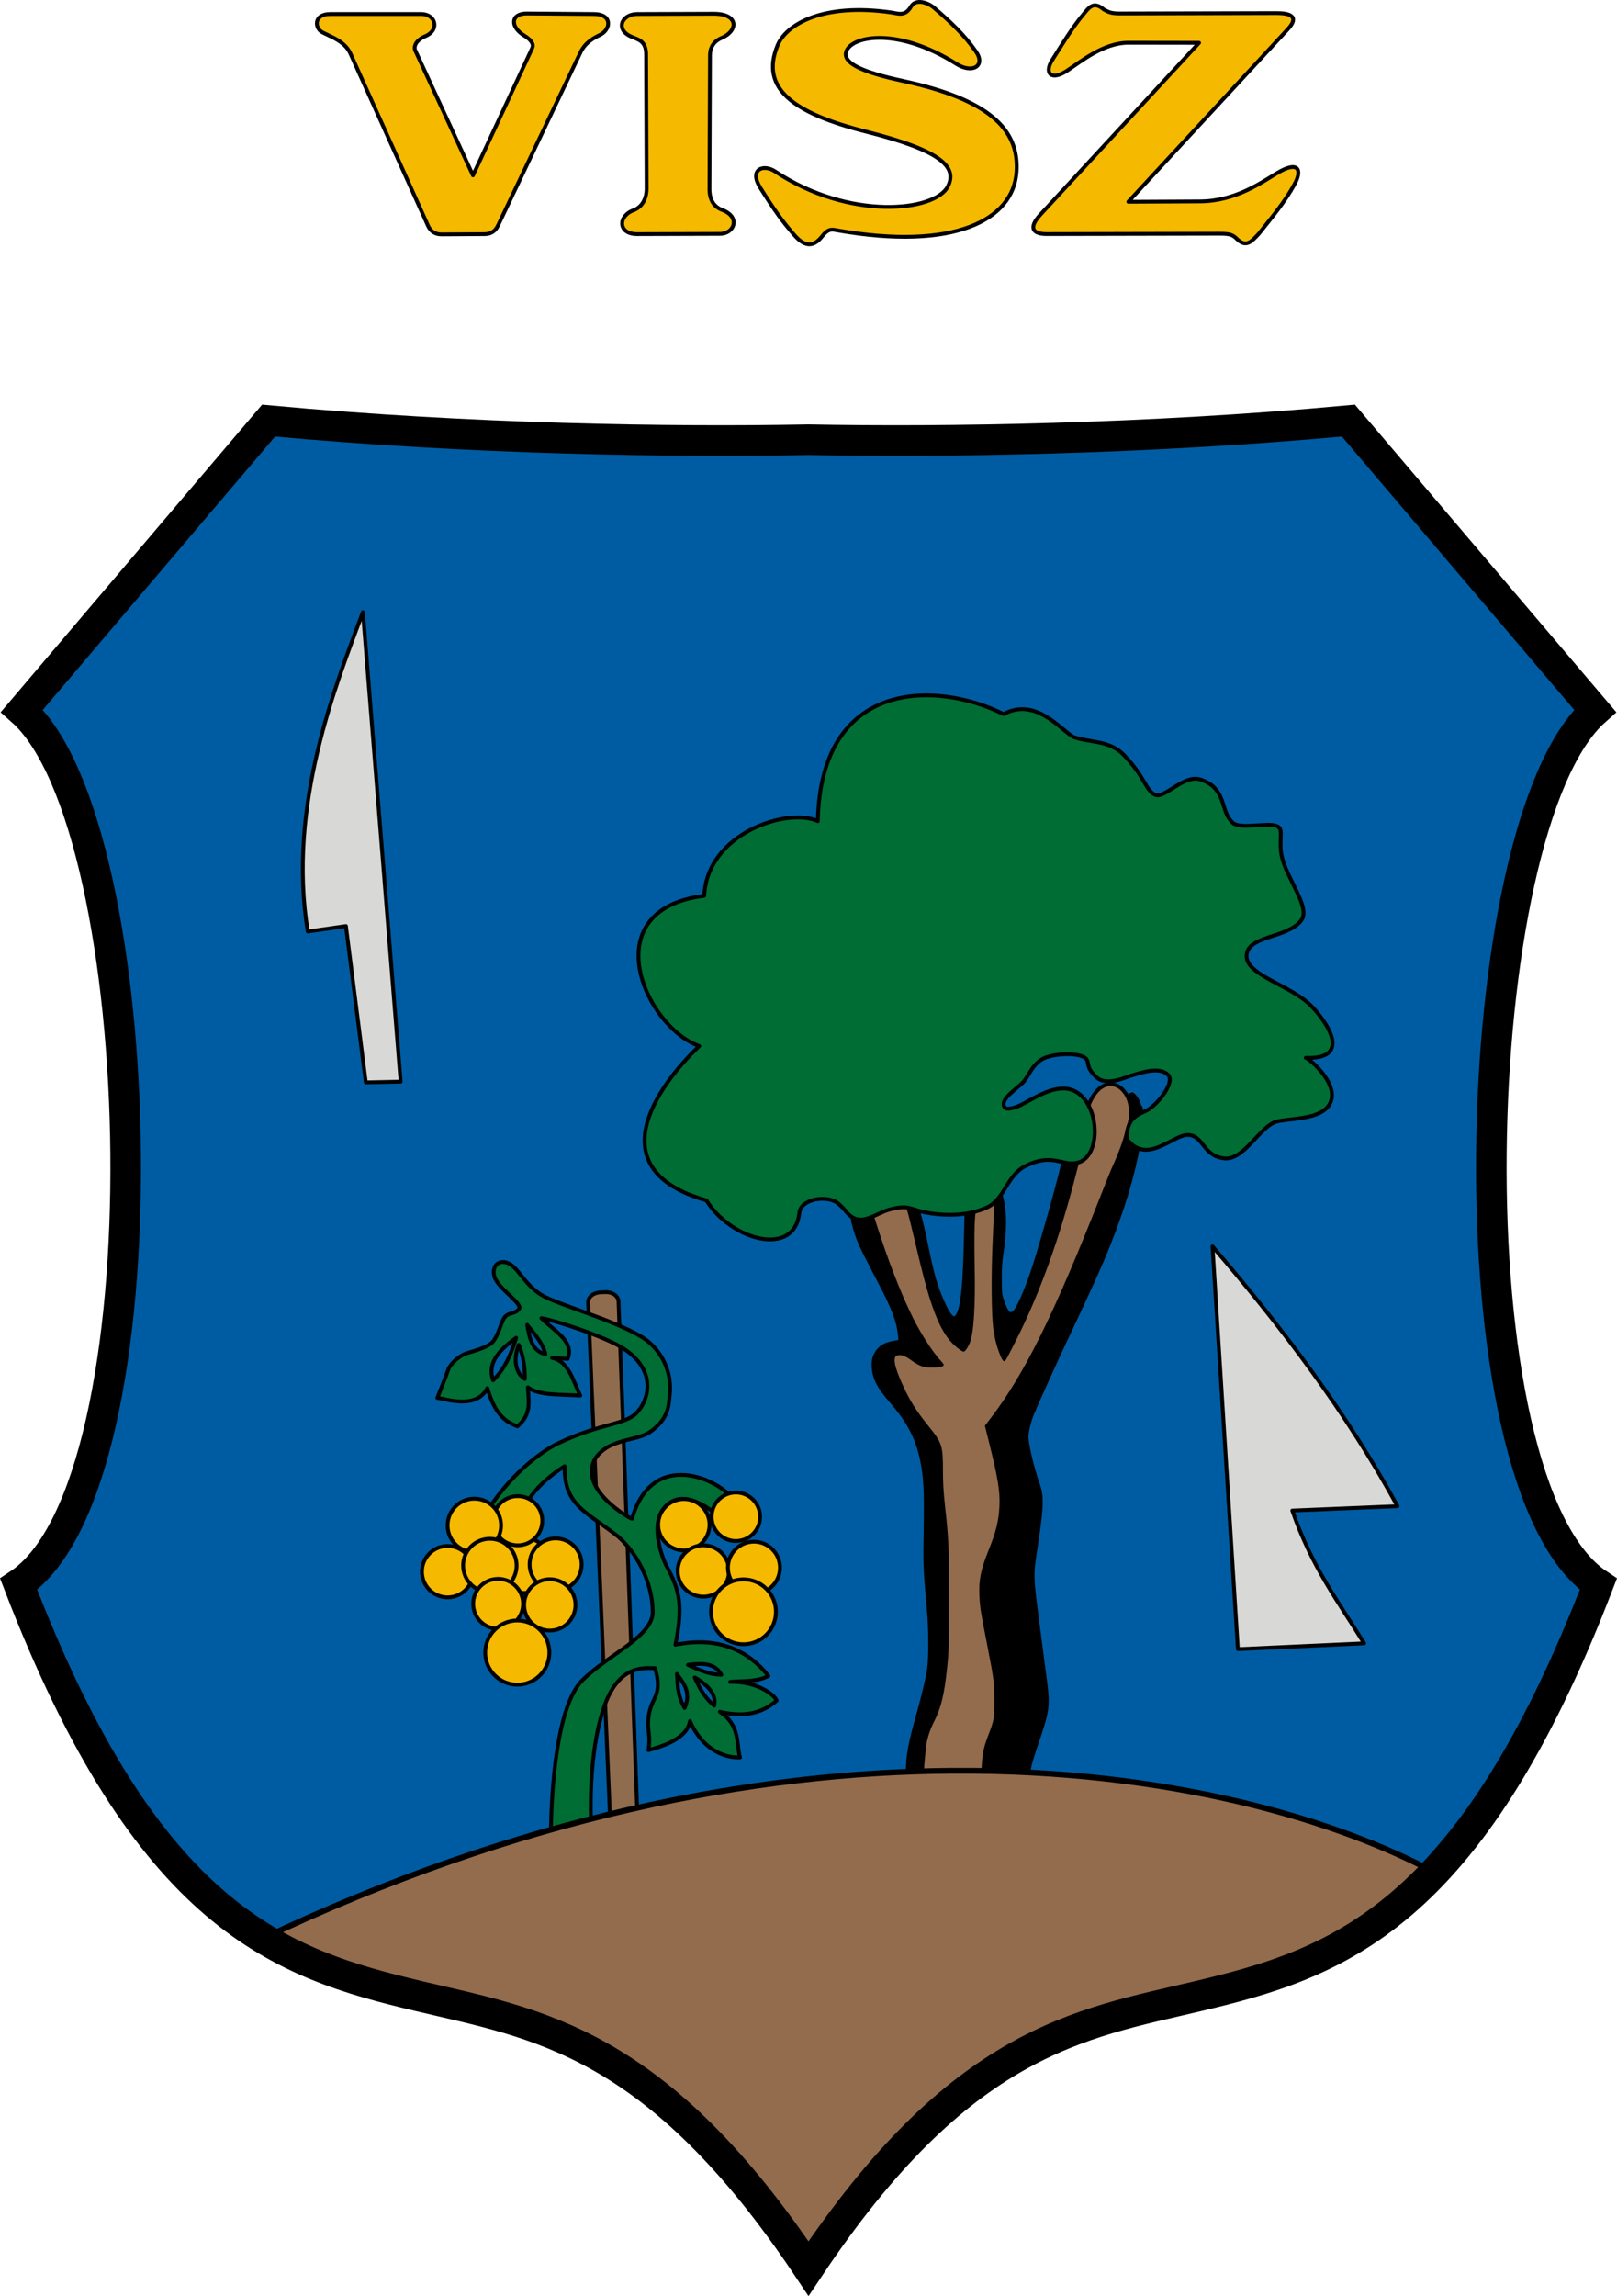 <?xml version="1.0" encoding="UTF-8" standalone="no"?>
<svg
   xmlns:dc="http://purl.org/dc/elements/1.1/"
   xmlns:cc="http://creativecommons.org/ns#"
   xmlns:rdf="http://www.w3.org/1999/02/22-rdf-syntax-ns#"
   xmlns:svg="http://www.w3.org/2000/svg"
   xmlns="http://www.w3.org/2000/svg"
   xmlns:sodipodi="http://sodipodi.sourceforge.net/DTD/sodipodi-0.dtd"
   xmlns:inkscape="http://www.inkscape.org/namespaces/inkscape"
   sodipodi:docname="HUN Visz COA.svg"
   inkscape:version="1.0.1 (3bc2e813f5, 2020-09-07)"
   id="svg8"
   version="1.1"
   viewBox="0 0 169.2 240.211"
   height="240.211mm"
   width="169.2mm">
  <defs
     id="defs2">
    <clipPath
       id="clipPath1009"
       clipPathUnits="userSpaceOnUse">
      <path
         id="path1011"
         style="fill:none;stroke:#ff00ff;stroke-width:0.3"
         d="m -359.83,240.281 c -15.898,0.094 -25.71,25.316 -28.392,60.446 h 56.783 c -2.681,-35.129 -12.493,-60.54 -28.391,-60.446 z"
         sodipodi:nodetypes="zccz" />
    </clipPath>
    <clipPath
       id="clipPath1708"
       clipPathUnits="userSpaceOnUse">
      <path
         id="path1710"
         style="font-variation-settings:normal;opacity:0.98;vector-effect:none;fill:none;fill-opacity:0.98;fill-rule:evenodd;stroke:#000000;stroke-width:0.7;stroke-linecap:round;stroke-linejoin:miter;stroke-miterlimit:4;stroke-dasharray:none;stroke-dashoffset:0;stroke-opacity:1;stop-color:#000000;stop-opacity:1"
         d="M -513.403,55.726 V 168.432 c 0,46.672 -37.573,84.245 -84.245,84.245 -46.672,0 -84.245,-37.573 -84.245,-84.245 V 55.726 Z"
         sodipodi:nodetypes="cssscc" />
    </clipPath>
    <clipPath
       id="clipPath1463"
       clipPathUnits="userSpaceOnUse">
      <path
         id="path1465"
         style="font-variation-settings:normal;opacity:0.98;vector-effect:none;fill:#d7d7d7;fill-opacity:1;fill-rule:evenodd;stroke:#000000;stroke-width:0.4;stroke-linecap:round;stroke-linejoin:miter;stroke-miterlimit:4;stroke-dasharray:none;stroke-dashoffset:0;stroke-opacity:1;stop-color:#000000;stop-opacity:1"
         d="m -1274.124,98.142 c 14.907,29.214 39.522,51.688 68.839,65.023 29.318,-13.335 53.931,-35.809 68.839,-65.023 z" />
    </clipPath>
    <clipPath
       id="clipPath1467"
       clipPathUnits="userSpaceOnUse">
      <path
         id="path1469"
         style="font-variation-settings:normal;opacity:0.98;vector-effect:none;fill:#d7d7d7;fill-opacity:1;fill-rule:evenodd;stroke:#000000;stroke-width:0.4;stroke-linecap:round;stroke-linejoin:miter;stroke-miterlimit:4;stroke-dasharray:none;stroke-dashoffset:0;stroke-opacity:1;stop-color:#000000;stop-opacity:1"
         d="m -397.203,418.287 c 56.343,110.414 149.373,195.357 260.18,245.756 C -26.217,613.644 66.811,528.701 123.154,418.287 Z" />
    </clipPath>
    <clipPath
       clipPathUnits="userSpaceOnUse"
       id="clipPath1690">
      <path
         style="font-variation-settings:normal;opacity:1;vector-effect:none;fill:none;fill-opacity:1;stroke:#ff00ff;stroke-width:0.3;stroke-linecap:round;stroke-linejoin:round;stroke-miterlimit:4;stroke-dasharray:none;stroke-dashoffset:0;stroke-opacity:1;stop-color:#000000;stop-opacity:1"
         d="m 431.121,649.142 c -38.16,-13.037 -74.235,-13.037 -110.76,-16.646 -36.525,3.609 -72.601,3.609 -110.761,16.646 35.221,9.223 72.968,10.707 110.761,12.051 37.792,-1.344 75.539,-2.828 110.76,-12.051 z"
         id="path1692"
         sodipodi:nodetypes="ccccc"
         inkscape:transform-center-x="-14.635837"
         inkscape:transform-center-y="-8.6426274" />
    </clipPath>
  </defs>
  <sodipodi:namedview
     inkscape:lockguides="false"
     id="base"
     pagecolor="#ffffff"
     bordercolor="#666666"
     borderopacity="1.0"
     inkscape:pageopacity="0.0"
     inkscape:pageshadow="2"
     inkscape:zoom="0.61610195"
     inkscape:cx="826.52869"
     inkscape:cy="380.38727"
     inkscape:document-units="mm"
     inkscape:current-layer="layer1"
     inkscape:document-rotation="0"
     showgrid="false"
     showborder="false"
     showguides="true"
     inkscape:guide-bbox="true"
     inkscape:snap-bbox="true"
     inkscape:bbox-paths="true"
     inkscape:bbox-nodes="true"
     inkscape:snap-bbox-edge-midpoints="true"
     inkscape:snap-bbox-midpoints="true"
     inkscape:object-paths="true"
     inkscape:snap-intersection-paths="true"
     inkscape:snap-smooth-nodes="true"
     inkscape:snap-midpoints="true"
     inkscape:snap-object-midpoints="true"
     inkscape:snap-center="true"
     inkscape:snap-global="false"
     inkscape:window-width="1920"
     inkscape:window-height="1057"
     inkscape:window-x="-8"
     inkscape:window-y="-8"
     inkscape:window-maximized="1"
     fit-margin-top="0"
     fit-margin-left="0"
     fit-margin-right="0"
     fit-margin-bottom="0" />
  <g
     inkscape:groupmode="layer"
     id="layer2"
     inkscape:label="RASZTER"
     transform="translate(4980.63,-374.292)" />
  <g
     style="display:inline"
     inkscape:label="Réteg 1"
     inkscape:groupmode="layer"
     id="layer1"
     transform="translate(4980.63,-374.292)">
    <path
       transform="matrix(0.265,0,0,0.265,-2068.13,-83.963)"
       id="path1126"
       d=""
       style="fill:#000000;fill-opacity:1;stroke:#000000;stroke-width:0.756;stroke-linecap:round;stroke-linejoin:round;stroke-miterlimit:4;stroke-dasharray:none" />
    <path
       style="opacity:1;fill:#f3b905;fill-opacity:1;stroke:#f3b905;stroke-width:1.512;stroke-linecap:round;stroke-linejoin:round;stroke-miterlimit:4;stroke-dasharray:none;stroke-opacity:1"
       d=""
       id="path2454"
       transform="matrix(0.265,0,0,0.265,-3588.68,379.177)" />
    <ellipse
       style="font-variation-settings:normal;opacity:1;vector-effect:none;fill:none;fill-opacity:1;fill-rule:evenodd;stroke:#ff00ff;stroke-width:0.1;stroke-linecap:butt;stroke-linejoin:miter;stroke-miterlimit:4;stroke-dasharray:none;stroke-dashoffset:0;stroke-opacity:1;stop-color:#000000;stop-opacity:1"
       id="path1490"
       cx="-4543.819"
       cy="327.662"
       rx="9.6254851e-13"
       ry="6.656" />
    <g
       id="g1032">
      <path
         style="font-variation-settings:normal;opacity:1;vector-effect:none;fill:#005ca2;fill-opacity:1;stroke:#000000;stroke-width:0.6;stroke-linecap:round;stroke-linejoin:round;stroke-miterlimit:4;stroke-dasharray:none;stroke-dashoffset:0;stroke-opacity:1;stop-color:#000000;stop-opacity:1"
         d="m -4952.524,418.29 -25.811,30.367 c 13.631,12.088 15.418,80.908 -0.341,91.366 13.497,35.107 27.484,39.683 41.913,43.1 12.379,2.932 24.799,4.614 40.733,28.497 15.935,-23.883 28.355,-25.565 40.733,-28.497 14.429,-3.417 28.416,-7.993 41.913,-43.1 -15.758,-10.458 -13.972,-79.278 -0.341,-91.366 l -25.811,-30.367 c -21.094,1.96 -42.155,2.27 -56.494,2 -14.339,0.27 -35.4,-0.04 -56.494,-2 z"
         id="path854"
         sodipodi:nodetypes="cccscsccccc"
         inkscape:transform-center-x="41.323067"
         inkscape:transform-center-y="-104.78514" />
      <g
         id="g920"
         transform="translate(-174.625)">
        <path
           style="font-variation-settings:normal;opacity:1;vector-effect:none;fill:#936c4d;fill-opacity:1;stroke:#000000;stroke-width:0.4;stroke-linecap:round;stroke-linejoin:round;stroke-miterlimit:4;stroke-dasharray:none;stroke-dashoffset:0;stroke-opacity:1;stop-color:#000000;stop-opacity:1"
           d="m -4710.935,561.492 c 4.446,-15.677 2.907,-23.763 2.414,-35.644 -0.733,-3.581 -10.027,-12.655 -1.181,-10.092 l -6.871,-17.393 5.583,-0.215 c 1.736,6.374 3.185,16.006 5.476,16.104 1.662,-3.448 0.854,-10.6 1.074,-16.212 l 2.684,-0.215 c 0.322,5.476 -1.004,12.6 0.966,16.426 3.559,-5.215 5.053,-13.184 6.871,-20.721 l 1.611,-3.006 c 1.623,-5.339 5.903,-2.179 4.296,2.01 -2.39,9.242 -7.974,21.968 -12.374,33.403 l -0.607,36.895"
           id="path869"
           sodipodi:nodetypes="cccccccccccccc" />
        <g
           id="g887"
           style="fill:#000000;stroke-width:2.5"
           transform="matrix(0.4,0,0,0.4,-3018.314,319.207)">
          <path
             id="path889"
             style="fill:#000000;fill-opacity:1;stroke-width:2.5"
             d="m -4172.962,423.35 -1.073,0.387 c 0.127,0.407 0.233,0.871 0.327,1.439 0.61,3.695 -1.046,10.013 -4.795,18.287 -0.234,0.517 -1.248,3.034 -2.252,5.592 -12.709,32.377 -20.35,47.876 -29.468,59.768 l -1.364,1.779 0.957,3.813 c 2.469,9.845 3.062,13.486 2.839,17.397 -0.219,3.832 -0.892,6.526 -2.837,11.364 -2.03,5.049 -2.58,7.759 -2.395,11.809 0.141,3.095 0.276,3.955 1.972,12.601 1.819,9.275 1.925,10.122 1.935,14.84 0.01,4.706 -0.083,5.229 -1.526,8.973 -1.16,3.011 -1.522,4.555 -1.712,7.308 l -0.149,2.168 h -0.041 l 0.336,3.86 7.516,1.39 c -0.481,-0.015 5.121,-4.647 5.067,-4.734 -0.23,-0.372 0.605,-3.506 2.041,-7.652 2.884,-8.329 3.107,-9.935 2.265,-16.26 -0.307,-2.307 -1.2,-9.13 -1.983,-15.163 -1.626,-12.518 -1.625,-12.497 -0.543,-19.571 1.683,-11.001 1.773,-13.642 0.581,-17.019 -1.447,-4.099 -2.922,-10.267 -2.922,-12.22 0,-1.355 0.608,-3.828 1.468,-5.968 0.891,-2.219 6.055,-13.644 8.535,-18.884 4.777,-10.094 8.204,-17.555 9.828,-21.399 4.154,-9.83 7.156,-19.041 8.831,-27.099 l 0.492,-2.366 c 0.598,-3.972 0.587,-6.985 0.858,-9.631 l -0.245,-1.094 c -0.124,0.017 -0.324,-0.343 -0.454,-0.83 -0.269,-1.006 -1.208,-2.365 -1.895,-2.744 -0.061,-0.033 -0.126,-0.082 -0.192,-0.141 z m -18.677,17.684 c 0.054,0.026 0.099,0.053 0.128,0.081 0.335,0.325 -5.835,22.498 -8.142,29.258 -1.723,5.051 -3.775,9.627 -4.602,10.262 -0.188,0.144 -0.463,0.265 -0.613,0.269 -0.407,0.01 -1.064,-1.185 -1.709,-3.112 -0.538,-1.607 -0.574,-1.977 -0.584,-5.592 -0.01,-2.635 0.107,-4.592 0.354,-6.129 0.947,-5.888 1.005,-11.007 0.165,-14.583 l -0.459,-1.958 c -1.63,-3.374 -6.268,-3.817 -2.073,2.344 l -0.047,0.082 v 1.576 c 2e-4,0.922 -0.154,5.016 -0.344,9.097 -0.406,8.763 -0.31,19.233 0.21,22.798 0.38,2.603 0.982,4.868 1.811,6.805 0.841,1.967 1.076,1.975 2.045,0.077 0.332,-0.651 1.172,-2.296 1.866,-3.656 6.24,-12.228 11.535,-26.862 15.908,-43.966 0.465,-1.82 0.863,-3.297 0.916,-3.404 -1.146,-5.014 -2.674,-5.976 -4.831,-0.25 z m -40.724,12.13 -0.209,0.076 c 0.076,0.015 0.147,0.032 0.202,0.053 0.227,0.087 0.704,1.691 1.549,5.215 0.672,2.799 1.692,7.038 2.268,9.419 2.782,11.518 5.077,17.394 8.101,20.735 1.14,1.26 2.847,2.574 3.34,2.571 0.307,-0.002 1.08,-1.096 1.518,-2.149 1.093,-2.627 1.544,-9.411 1.335,-20.109 -0.172,-8.833 -0.016,-14.157 0.429,-14.812 -1.362,-3.886 -2.558,-5.518 -3.166,0.77 l 0.078,-0.003 -0.138,6.162 c -0.269,11.999 -0.771,17.558 -1.799,19.88 -0.247,0.558 -0.584,1.014 -0.75,1.014 -0.593,0 -1.572,-1.551 -2.851,-4.517 -1.623,-3.762 -2.418,-6.558 -3.853,-13.55 -0.84,-4.089 -1.652,-7.548 -2.192,-9.334 -0.048,-0.157 -0.059,-0.249 -0.024,-0.29 -0.811,-4.897 -1.894,-7.172 -3.837,-1.132 z m -8.24,2.372 c -2.541,-3.068 -5.12,-6.422 -6.307,0.608 0.165,0.191 0.268,0.349 0.268,0.436 0,0.667 0.85,3.646 1.528,5.357 0.792,2 1.98,4.395 5.356,10.802 3.768,7.151 5.084,10.594 5.436,14.215 l 0.117,1.203 -1.401,0.258 c -1.914,0.353 -3.148,0.976 -4.126,2.088 -1.145,1.301 -1.628,2.925 -1.459,4.901 0.265,3.102 1.402,5.265 4.874,9.271 4.502,5.194 6.679,9.426 7.841,15.24 0.875,4.374 1.036,7.684 0.875,17.884 -0.152,9.609 -0.145,9.788 0.871,21.276 0.439,4.968 0.446,12.492 0.015,15.308 -0.37,2.416 -1.551,7.269 -3.172,13.038 -1.436,5.11 -2.105,8.407 -2.271,11.185 l -0.138,2.308 c 0.048,0.044 0.097,0.087 0.146,0.131 l 4.719,0.873 c -0.015,-0.605 -0.024,-0.991 -0.031,-1.278 -0.022,-0.014 -0.037,-0.028 -0.037,-0.043 0,-0.98 0.478,-6.022 0.662,-6.989 0.352,-1.842 1.04,-3.831 1.938,-5.592 1.903,-3.735 2.701,-7.06 3.461,-14.418 0.433,-4.195 0.477,-5.783 0.487,-17.413 0.012,-13.471 -0.089,-15.792 -1.072,-24.679 -0.372,-3.365 -0.531,-5.981 -0.531,-8.818 0,-7.001 -0.169,-7.521 -3.878,-12.127 -3.081,-3.826 -4.646,-6.297 -6.471,-10.217 -2.328,-5.003 -2.882,-7.692 -1.672,-8.115 0.899,-0.314 2.007,0.026 3.46,1.062 2.436,1.736 3.443,2.109 5.657,2.096 1.942,-0.011 3.121,-0.283 3.121,-0.719 0,-0.128 -0.38,-0.639 -0.844,-1.134 -2.381,-2.543 -5.864,-8.117 -8.051,-12.882 -0.396,-0.863 -0.922,-2.004 -1.169,-2.537 -0.838,-1.806 -2.65,-6.288 -3.949,-9.764 -1.458,-3.901 -4.268,-12.304 -4.268,-12.761 0,-0.016 0.01,-0.034 0.016,-0.054 z"
             sodipodi:nodetypes="cccsccccssssssscccccssscsssssccccscccccssccccccccccssscscccccscscsscccssssscccccsssccccsscsscscccccsssccssssssssssssscc" />
        </g>
        <path
           style="font-variation-settings:normal;opacity:1;vector-effect:none;fill:#006d34;fill-opacity:1;stroke:#000000;stroke-width:0.4;stroke-linecap:round;stroke-linejoin:round;stroke-miterlimit:4;stroke-dasharray:none;stroke-dashoffset:0;stroke-opacity:1;stop-color:#000000;stop-opacity:1"
           d="m -4720.43,460.196 c 0.306,-14.911 12.45,-14.686 19.434,-11.198 3.35,-1.785 5.883,1.564 7.307,2.391 1.713,0.633 3.729,0.286 5.295,1.898 2.228,2.294 2.206,3.638 3.264,4.156 0.93,0.455 3.019,-2.154 4.707,-1.613 2.812,0.901 2.088,3.321 3.34,4.46 0.835,0.987 4.517,-0.304 5.01,0.702 0.234,0.477 -0.087,1.489 0.171,2.79 0.474,2.391 3.103,5.462 2.05,6.813 -1.491,1.913 -5.729,1.537 -5.713,3.739 0.015,2.005 4.728,3.076 6.776,5.2 1.898,1.969 4.124,5.586 -0.588,5.428 0.258,-0.046 4.129,3.149 2.22,5.219 -1.134,1.23 -3.962,1.12 -5.238,1.442 -1.771,0.448 -3.388,4.071 -5.504,3.853 -2.283,-0.236 -2.149,-2.493 -3.891,-2.448 -1.53,0.039 -4.282,3.189 -6.32,0.399 -0.012,-2.423 1.42,-2.534 2.259,-3.056 1.147,-0.714 2.778,-2.87 2.088,-3.606 -0.973,-1.038 -3.246,-0.095 -3.948,0.076 -0.376,0.091 -2.509,1.156 -3.587,0.133 -1.207,-1.146 -0.632,-1.5 -1.101,-1.955 -0.683,-0.664 -3.612,-0.527 -4.612,0.114 -1.168,0.749 -1.329,1.86 -2.126,2.562 -1.027,0.905 -2.25,1.766 -1.727,2.467 0.197,0.265 1.042,0.045 1.685,-0.275 1.25,-0.622 2.77,-1.681 4.37,-1.718 3.799,-0.088 4.453,7.051 1.556,7.762 -1.606,0.395 -2.674,-1.108 -5.542,0.399 -1.827,0.96 -2.12,3.412 -3.872,4.251 -2.197,1.053 -4.954,0.873 -6.605,0.531 -1.494,-0.309 -1.651,-0.797 -3.568,-0.304 -1.624,0.418 -3.134,1.99 -4.555,0.323 -0.336,-0.394 -0.615,-0.715 -0.958,-0.974 -1.146,-0.865 -3.721,-0.438 -3.995,0.898 -0.43,4.888 -7.16,2.995 -9.736,-1.177 -11.262,-3.211 -5.354,-11.753 -0.759,-16.151 -5.748,-2.066 -11.051,-14.298 0.531,-15.715 0.277,-6.543 8.681,-9.272 11.881,-7.819 z"
           id="path914"
           sodipodi:nodetypes="cccssscssssscsssscssssssssssssssssscccccc" />
      </g>
      <g
         id="g987"
         transform="translate(-216.958)">
        <path
           id="rect922"
           style="font-variation-settings:normal;opacity:0.98;vector-effect:none;fill:#936c4d;fill-opacity:1;fill-rule:evenodd;stroke:#000000;stroke-width:0.4;stroke-linecap:round;stroke-linejoin:miter;stroke-miterlimit:4;stroke-dasharray:none;stroke-dashoffset:0;stroke-opacity:1;stop-color:#000000;stop-opacity:1"
           d="m -4700.831,509.491 0.504,-0.018 c 0.743,-0.026 1.356,0.408 1.377,0.973 l 1.994,54.279 c 0.02,0.565 -0.67,1.04 -1.413,1.066 l -0.504,0.018 c -0.743,0.026 -0.923,-0.408 -0.947,-0.973 l -2.316,-54.279 c -0.02,-0.565 0.563,-1.04 1.306,-1.066 z"
           sodipodi:nodetypes="sssssssss" />
        <path
           id="path925"
           style="font-variation-settings:normal;opacity:1;vector-effect:none;fill:#006d34;fill-opacity:1;stroke:#000000;stroke-width:0.4;stroke-linecap:round;stroke-linejoin:round;stroke-miterlimit:4;stroke-dasharray:none;stroke-dashoffset:0;stroke-opacity:1;stop-color:#000000;stop-opacity:1"
           d="m -4711.03,506.32 c -0.745,-0.023 -1.171,0.691 -0.894,1.571 0.382,1.215 3.006,2.791 2.55,3.355 -0.456,0.564 -0.993,0.295 -1.476,0.832 -0.341,0.379 -0.59,1.691 -1.181,2.496 -0.591,0.805 -2.55,1.127 -3.14,1.423 -0.591,0.295 -1.423,1.02 -1.611,1.61 -0.188,0.59 -1.127,2.925 -1.127,2.925 0.654,0.029 4.052,1.315 5.234,-1.02 0.822,2.86 1.966,3.533 3.14,3.999 1.491,-1.236 1.185,-2.531 1.101,-4.08 1.09,0.864 3.45,0.73 5.475,0.859 -0.761,-1.618 -1.247,-3.609 -2.952,-3.946 l 1.637,0.107 c 0.744,-1.847 -1.44,-2.938 -2.747,-4.256 1.337,0.206 6.618,1.891 8.601,3.184 3.378,2.204 2.708,5.153 1.542,6.51 -1.125,1.507 -3.717,1.16 -8.396,3.395 -1.881,0.898 -5.35,3.546 -7.743,7.636 l 3.568,0.607 c 0.624,-2.077 2.021,-4.054 4.859,-5.846 -0.086,4.14 2.355,4.785 5.64,7.395 2.408,2.18 3.547,5.322 3.581,7.8 0.036,2.627 -4.573,4.435 -7.358,7.19 -3.528,3.491 -3.306,17.243 -3.306,17.243 l 4.289,-0.873 c 0,0 -0.676,-7.856 1.293,-13.592 1.603,-4.671 4.518,-3.98 5.311,-4.04 0.761,2.447 -0.079,2.962 -0.452,4.138 -0.214,0.674 -0.35,1.553 -0.198,2.578 0.152,1.025 -0.033,1.863 -0.033,1.863 2.993,-0.775 4.138,-1.834 4.346,-3.037 1.26,2.919 3.587,3.887 5.238,3.796 -0.4,-1.363 0.069,-3.344 -2.106,-4.764 2.925,0.662 4.654,-0.062 5.945,-1.177 -0.196,-0.579 -2.034,-2.04 -4.863,-1.955 1.373,-0.138 2.755,0.026 4,-0.623 -2.021,-2.551 -5.079,-4.193 -9.732,-3.268 0.8,-3.996 0.493,-5.629 -0.916,-8.213 -0.467,-0.857 -1.746,-4.25 -0.299,-6.059 2.119,-2.648 5.713,0.854 5.713,0.854 l 1.594,-1.708 c -1.366,-2.13 -8.509,-5.511 -10.634,1.941 -0.029,0.103 -5.825,-3.114 -3.785,-6.388 1.476,-2.04 4.273,-1.703 5.664,-2.684 1.937,-1.366 1.961,-2.659 2.079,-4.028 0.244,-2.836 -1.346,-4.92 -2.884,-5.876 -2.913,-1.81 -8.918,-3.428 -10.549,-4.429 -2.013,-1.235 -2.496,-3.221 -3.865,-3.436 -0.052,-0.008 -0.103,-0.013 -0.153,-0.015 z m 2.529,6.58 c 0.828,1.002 1.662,2.004 1.898,3.056 -1.37,-0.313 -1.671,-1.649 -1.898,-3.056 z m -1.158,1.348 c -0.517,1.633 -1.144,3.208 -2.411,4.441 -0.644,-1.746 0.591,-3.147 2.411,-4.441 z m 0.266,0.74 c 0.502,1.189 0.647,2.379 0.645,3.568 -0.795,-0.441 -1.344,-1.791 -0.645,-3.568 z m 18.779,33.376 c 1.034,-0.03 1.926,0.192 2.417,1.131 -1.185,-0.013 -2.339,-0.491 -3.489,-1.034 0.367,-0.049 0.727,-0.087 1.072,-0.097 z m -2.226,1.05 c 0.499,0.753 1.59,1.793 0.806,3.556 -0.809,-1.415 -0.704,-2.446 -0.806,-3.556 z m 1.866,0.362 c 1.44,0.839 2.278,1.793 2.04,2.953 -0.713,-0.573 -1.398,-1.452 -2.04,-2.953 z" />
        <circle
           style="font-variation-settings:normal;opacity:1;vector-effect:none;fill:#f5b900;fill-opacity:1;fill-rule:evenodd;stroke:#000000;stroke-width:0.4;stroke-linecap:butt;stroke-linejoin:miter;stroke-miterlimit:4;stroke-dasharray:none;stroke-dashoffset:0;stroke-opacity:1;stop-color:#000000;stop-opacity:1"
           id="path943"
           cx="-4708.818"
           cy="538.069"
           r="2.872" />
        <circle
           style="font-variation-settings:normal;opacity:1;vector-effect:none;fill:#f5b900;fill-opacity:1;fill-rule:evenodd;stroke:#000000;stroke-width:0.4;stroke-linecap:butt;stroke-linejoin:miter;stroke-miterlimit:4;stroke-dasharray:none;stroke-dashoffset:0;stroke-opacity:1;stop-color:#000000;stop-opacity:1"
           id="circle945"
           cx="-4709.5"
           cy="533.382"
           r="2.574" />
        <circle
           style="font-variation-settings:normal;opacity:1;vector-effect:none;fill:#f5b900;fill-opacity:1;fill-rule:evenodd;stroke:#000000;stroke-width:0.4;stroke-linecap:butt;stroke-linejoin:miter;stroke-miterlimit:4;stroke-dasharray:none;stroke-dashoffset:0;stroke-opacity:1;stop-color:#000000;stop-opacity:1"
           id="circle947"
           cx="-4716.834"
           cy="538.712"
           r="2.686" />
        <circle
           style="font-variation-settings:normal;opacity:1;vector-effect:none;fill:#f5b900;fill-opacity:1;fill-rule:evenodd;stroke:#000000;stroke-width:0.4;stroke-linecap:butt;stroke-linejoin:miter;stroke-miterlimit:4;stroke-dasharray:none;stroke-dashoffset:0;stroke-opacity:1;stop-color:#000000;stop-opacity:1"
           id="circle949"
           cx="-4714.039"
           cy="533.873"
           r="2.798" />
        <circle
           style="font-variation-settings:normal;opacity:1;vector-effect:none;fill:#f5b900;fill-opacity:1;fill-rule:evenodd;stroke:#000000;stroke-width:0.4;stroke-linecap:butt;stroke-linejoin:miter;stroke-miterlimit:4;stroke-dasharray:none;stroke-dashoffset:0;stroke-opacity:1;stop-color:#000000;stop-opacity:1"
           id="circle951"
           cx="-4712.413"
           cy="538.069"
           r="2.798" />
        <circle
           style="font-variation-settings:normal;opacity:1;vector-effect:none;fill:#f5b900;fill-opacity:1;fill-rule:evenodd;stroke:#000000;stroke-width:0.4;stroke-linecap:butt;stroke-linejoin:miter;stroke-miterlimit:4;stroke-dasharray:none;stroke-dashoffset:0;stroke-opacity:1;stop-color:#000000;stop-opacity:1"
           id="circle953"
           cx="-4705.532"
           cy="537.955"
           r="2.723" />
        <circle
           style="font-variation-settings:normal;opacity:1;vector-effect:none;fill:#f5b900;fill-opacity:1;fill-rule:evenodd;stroke:#000000;stroke-width:0.4;stroke-linecap:butt;stroke-linejoin:miter;stroke-miterlimit:4;stroke-dasharray:none;stroke-dashoffset:0;stroke-opacity:1;stop-color:#000000;stop-opacity:1"
           id="circle955"
           cx="-4706.142"
           cy="542.188"
           r="2.686" />
        <circle
           style="font-variation-settings:normal;opacity:1;vector-effect:none;fill:#f5b900;fill-opacity:1;fill-rule:evenodd;stroke:#000000;stroke-width:0.4;stroke-linecap:butt;stroke-linejoin:miter;stroke-miterlimit:4;stroke-dasharray:none;stroke-dashoffset:0;stroke-opacity:1;stop-color:#000000;stop-opacity:1"
           id="circle957"
           cx="-4711.549"
           cy="542.075"
           r="2.611" />
        <circle
           style="font-variation-settings:normal;opacity:1;vector-effect:none;fill:#f5b900;fill-opacity:1;fill-rule:evenodd;stroke:#000000;stroke-width:0.4;stroke-linecap:butt;stroke-linejoin:miter;stroke-miterlimit:4;stroke-dasharray:none;stroke-dashoffset:0;stroke-opacity:1;stop-color:#000000;stop-opacity:1"
           id="circle959"
           cx="-4709.542"
           cy="547.176"
           r="3.358" />
        <circle
           style="font-variation-settings:normal;opacity:1;vector-effect:none;fill:#f5b900;fill-opacity:1;fill-rule:evenodd;stroke:#000000;stroke-width:0.4;stroke-linecap:butt;stroke-linejoin:miter;stroke-miterlimit:4;stroke-dasharray:none;stroke-dashoffset:0;stroke-opacity:1;stop-color:#000000;stop-opacity:1"
           id="circle961"
           cx="-4692.114"
           cy="533.8"
           r="2.686" />
        <circle
           style="font-variation-settings:normal;opacity:1;vector-effect:none;fill:#f5b900;fill-opacity:1;fill-rule:evenodd;stroke:#000000;stroke-width:0.4;stroke-linecap:butt;stroke-linejoin:miter;stroke-miterlimit:4;stroke-dasharray:none;stroke-dashoffset:0;stroke-opacity:1;stop-color:#000000;stop-opacity:1"
           id="circle963"
           cx="-4686.672"
           cy="532.967"
           r="2.537" />
        <circle
           style="font-variation-settings:normal;opacity:1;vector-effect:none;fill:#f5b900;fill-opacity:1;fill-rule:evenodd;stroke:#000000;stroke-width:0.4;stroke-linecap:butt;stroke-linejoin:miter;stroke-miterlimit:4;stroke-dasharray:none;stroke-dashoffset:0;stroke-opacity:1;stop-color:#000000;stop-opacity:1"
           id="circle965"
           cx="-4690.073"
           cy="538.638"
           r="2.686" />
        <circle
           style="font-variation-settings:normal;opacity:1;vector-effect:none;fill:#f5b900;fill-opacity:1;fill-rule:evenodd;stroke:#000000;stroke-width:0.4;stroke-linecap:butt;stroke-linejoin:miter;stroke-miterlimit:4;stroke-dasharray:none;stroke-dashoffset:0;stroke-opacity:1;stop-color:#000000;stop-opacity:1"
           id="circle967"
           cx="-4684.78"
           cy="538.297"
           r="2.723" />
        <circle
           style="font-variation-settings:normal;opacity:1;vector-effect:none;fill:#f5b900;fill-opacity:1;fill-rule:evenodd;stroke:#000000;stroke-width:0.4;stroke-linecap:butt;stroke-linejoin:miter;stroke-miterlimit:4;stroke-dasharray:none;stroke-dashoffset:0;stroke-opacity:1;stop-color:#000000;stop-opacity:1"
           id="circle969"
           cx="-4685.877"
           cy="542.91"
           r="3.395" />
      </g>
      <path
         id="path856"
         style="font-variation-settings:normal;opacity:1;vector-effect:none;fill:#936c4d;fill-opacity:1;stroke:#000000;stroke-width:2.268;stroke-linecap:round;stroke-linejoin:round;stroke-miterlimit:4;stroke-dasharray:none;stroke-dashoffset:0;stroke-opacity:1;stop-color:#000000;stop-opacity:1"
         d="m 86.23,765.631 c -77.266,0.559 -170.309,17.929 -273.16,66.795 20.672,12.85 41.606,18.533 62.793,23.551 46.785,11.081 93.727,17.438 153.953,107.703 60.225,-90.265 107.168,-96.622 153.953,-107.703 31.996,-7.578 63.417,-16.676 94.227,-49.689 -38.602,-20.86 -105.296,-41.281 -191.766,-40.656 z"
         transform="matrix(0.265,0,0,0.265,-4903.919,356.646)" />
      <path
         style="font-variation-settings:normal;opacity:1;vector-effect:none;fill:none;fill-opacity:1;stroke:#000000;stroke-width:3.2;stroke-linecap:round;stroke-linejoin:miter;stroke-miterlimit:4;stroke-dasharray:none;stroke-dashoffset:0;stroke-opacity:1;stop-color:#000000;stop-opacity:1"
         d="m -4952.524,418.29 -25.811,30.367 c 13.631,12.088 15.418,80.908 -0.341,91.366 13.497,35.107 27.484,39.683 41.913,43.1 12.379,2.932 24.799,4.614 40.733,28.497 15.935,-23.883 28.355,-25.565 40.733,-28.497 14.429,-3.417 28.416,-7.993 41.913,-43.1 -15.758,-10.458 -13.972,-79.278 -0.341,-91.366 l -25.811,-30.367 c -21.094,1.96 -42.155,2.27 -56.494,2 -14.339,0.27 -35.4,-0.04 -56.494,-2 z"
         id="path863"
         sodipodi:nodetypes="cccscsccccc"
         inkscape:transform-center-x="41.323067"
         inkscape:transform-center-y="-104.78514" />
      <path
         style="font-variation-settings:normal;opacity:1;vector-effect:none;fill:#d8d8d6;fill-opacity:1;stroke:#000000;stroke-width:0.4;stroke-linecap:round;stroke-linejoin:round;stroke-miterlimit:4;stroke-dasharray:none;stroke-dashoffset:0;stroke-opacity:1;stop-color:#000000;stop-opacity:1"
         d="m -4942.352,487.525 3.644,-0.076 -3.948,-49.118 c -2.817,7.559 -7.935,20.213 -5.77,33.412 l 3.992,-0.572 z"
         id="path865"
         sodipodi:nodetypes="cccccc" />
      <path
         style="font-variation-settings:normal;opacity:1;vector-effect:none;fill:#d8d8d6;fill-opacity:1;stroke:#000000;stroke-width:0.4;stroke-linecap:round;stroke-linejoin:round;stroke-miterlimit:4;stroke-dasharray:none;stroke-dashoffset:0;stroke-opacity:1;stop-color:#000000;stop-opacity:1"
         d="m -4853.757,504.683 2.657,42.134 13.209,-0.607 c -2.625,-4.271 -5.457,-7.923 -7.516,-13.893 l 11.008,-0.456 c -5.31,-9.745 -12.032,-18.643 -19.359,-27.178 z"
         id="path867"
         sodipodi:nodetypes="cccccc" />
      <path
         style="font-variation-settings:normal;opacity:1;vector-effect:none;fill:#f5b900;fill-opacity:1;stroke:#000000;stroke-width:0.4;stroke-linecap:round;stroke-linejoin:round;stroke-miterlimit:4;stroke-dasharray:none;stroke-dashoffset:0;stroke-opacity:1;stop-color:#000000;stop-opacity:1"
         d="m -4946.088,375.756 h 9.528 c 1.513,0 2.01,1.688 0.376,2.349 -0.505,0.204 -1.203,0.746 -1.02,1.409 l 6.066,13.125 6.198,-13.314 c 0.226,-0.486 -0.26,-0.956 -0.803,-1.287 -1.585,-0.964 -1.425,-2.348 0.242,-2.335 l 7.005,0.054 c 2.019,0.015 1.763,1.643 0.664,2.18 -0.647,0.316 -1.548,0.773 -2.059,1.846 l -8.611,18.064 c -0.37,0.777 -0.896,0.936 -1.454,0.939 l -4.455,0.027 c -0.542,0.003 -1.109,-0.183 -1.449,-0.939 l -8.106,-17.983 c -0.355,-0.789 -1.063,-1.308 -1.906,-1.718 l -0.993,-0.483 c -0.868,-0.422 -0.972,-1.932 0.778,-1.932 z"
         id="path993"
         sodipodi:nodetypes="sssccssssssssssssss" />
      <path
         style="font-variation-settings:normal;opacity:1;vector-effect:none;fill:#f5b900;fill-opacity:1;stroke:#000000;stroke-width:0.4;stroke-linecap:round;stroke-linejoin:round;stroke-miterlimit:4;stroke-dasharray:none;stroke-dashoffset:0;stroke-opacity:1;stop-color:#000000;stop-opacity:1"
         d="m -4913.96,375.756 7.998,-0.027 c 2.641,-0.009 2.619,1.794 0.805,2.55 -0.649,0.27 -1.177,0.846 -1.181,1.798 l -0.054,13.984 c 0,1.248 0.546,1.901 1.342,2.201 1.949,0.734 1.243,2.492 -0.241,2.496 l -8.669,0.027 c -2.015,0.006 -2.031,-1.893 -0.376,-2.496 0.866,-0.316 1.373,-1.185 1.369,-2.281 l -0.054,-14.038 c -0.01,-1.335 -0.74,-1.516 -1.449,-1.798 -1.868,-0.744 -1.105,-2.41 0.51,-2.416 z"
         id="path995"
         sodipodi:nodetypes="sssssssssssss" />
      <path
         style="font-variation-settings:normal;opacity:1;vector-effect:none;fill:#f5b900;fill-opacity:1;stroke:#000000;stroke-width:0.4;stroke-linecap:round;stroke-linejoin:round;stroke-miterlimit:4;stroke-dasharray:none;stroke-dashoffset:0;stroke-opacity:1;stop-color:#000000;stop-opacity:1"
         d="m -4889.969,388.075 c -7.784,-1.961 -11.134,-4.59 -9.299,-9.034 0.921,-2.23 4.772,-4.453 11.842,-3.455 0.766,0.108 1.499,0.475 2.126,-0.607 0.515,-0.89 1.807,-0.384 2.391,0.114 1.707,1.456 3.203,2.865 4.403,4.593 1.044,1.502 -0.376,2.351 -2.05,1.291 -6.32,-4.004 -11.216,-2.86 -11.556,-1.18 -0.221,1.097 1.586,2.018 5.976,2.964 8.871,1.912 12.183,5.001 11.877,9.506 -0.345,5.085 -6.591,8.253 -18.71,6.133 -0.572,-0.1 -0.957,-0.256 -1.632,0.607 -0.79,1.01 -1.682,1.286 -2.904,-0.114 -1.206,-1.381 -2.017,-2.485 -3.568,-4.954 -1.213,-1.93 0.317,-2.531 1.556,-1.708 7.742,5.14 16.729,4.22 18.074,1.558 1.031,-2.04 -0.769,-3.76 -8.528,-5.715 z"
         id="path997"
         sodipodi:nodetypes="sssssssssssssssss" />
      <path
         style="font-variation-settings:normal;opacity:1;vector-effect:none;fill:#f5b900;fill-opacity:1;stroke:#000000;stroke-width:0.4;stroke-linecap:round;stroke-linejoin:round;stroke-miterlimit:4;stroke-dasharray:none;stroke-dashoffset:0;stroke-opacity:1;stop-color:#000000;stop-opacity:1"
         d="m -4863.475,375.701 16.436,-0.038 c 1.279,-0.003 2.446,0.297 1.177,1.67 l -16.702,18.068 7.516,-0.038 c 3.652,-0.018 6.374,-1.952 8.047,-2.961 2.209,-1.332 2.655,-0.373 1.86,1.101 -1.053,1.954 -2.469,3.6 -3.762,5.238 -0.795,0.853 -1.343,1.486 -2.311,0.536 -0.432,-0.424 -0.719,-0.538 -1.822,-0.536 l -18.068,0.038 c -1.35,0.003 -2.025,-0.557 -0.645,-2.05 l 16.588,-17.954 -7.364,-0.011 c -2.644,-0.004 -4.982,1.961 -6.466,2.934 -1.706,1.118 -2.372,0.196 -1.552,-1.101 1.075,-1.7 2.131,-3.432 3.231,-4.747 0.618,-0.739 1.079,-1.505 2.175,-0.567 0.406,0.198 0.624,0.42 1.664,0.418 z"
         id="path999"
         sodipodi:nodetypes="ssscssscsssscsssscs" />
    </g>
  </g>
</svg>
